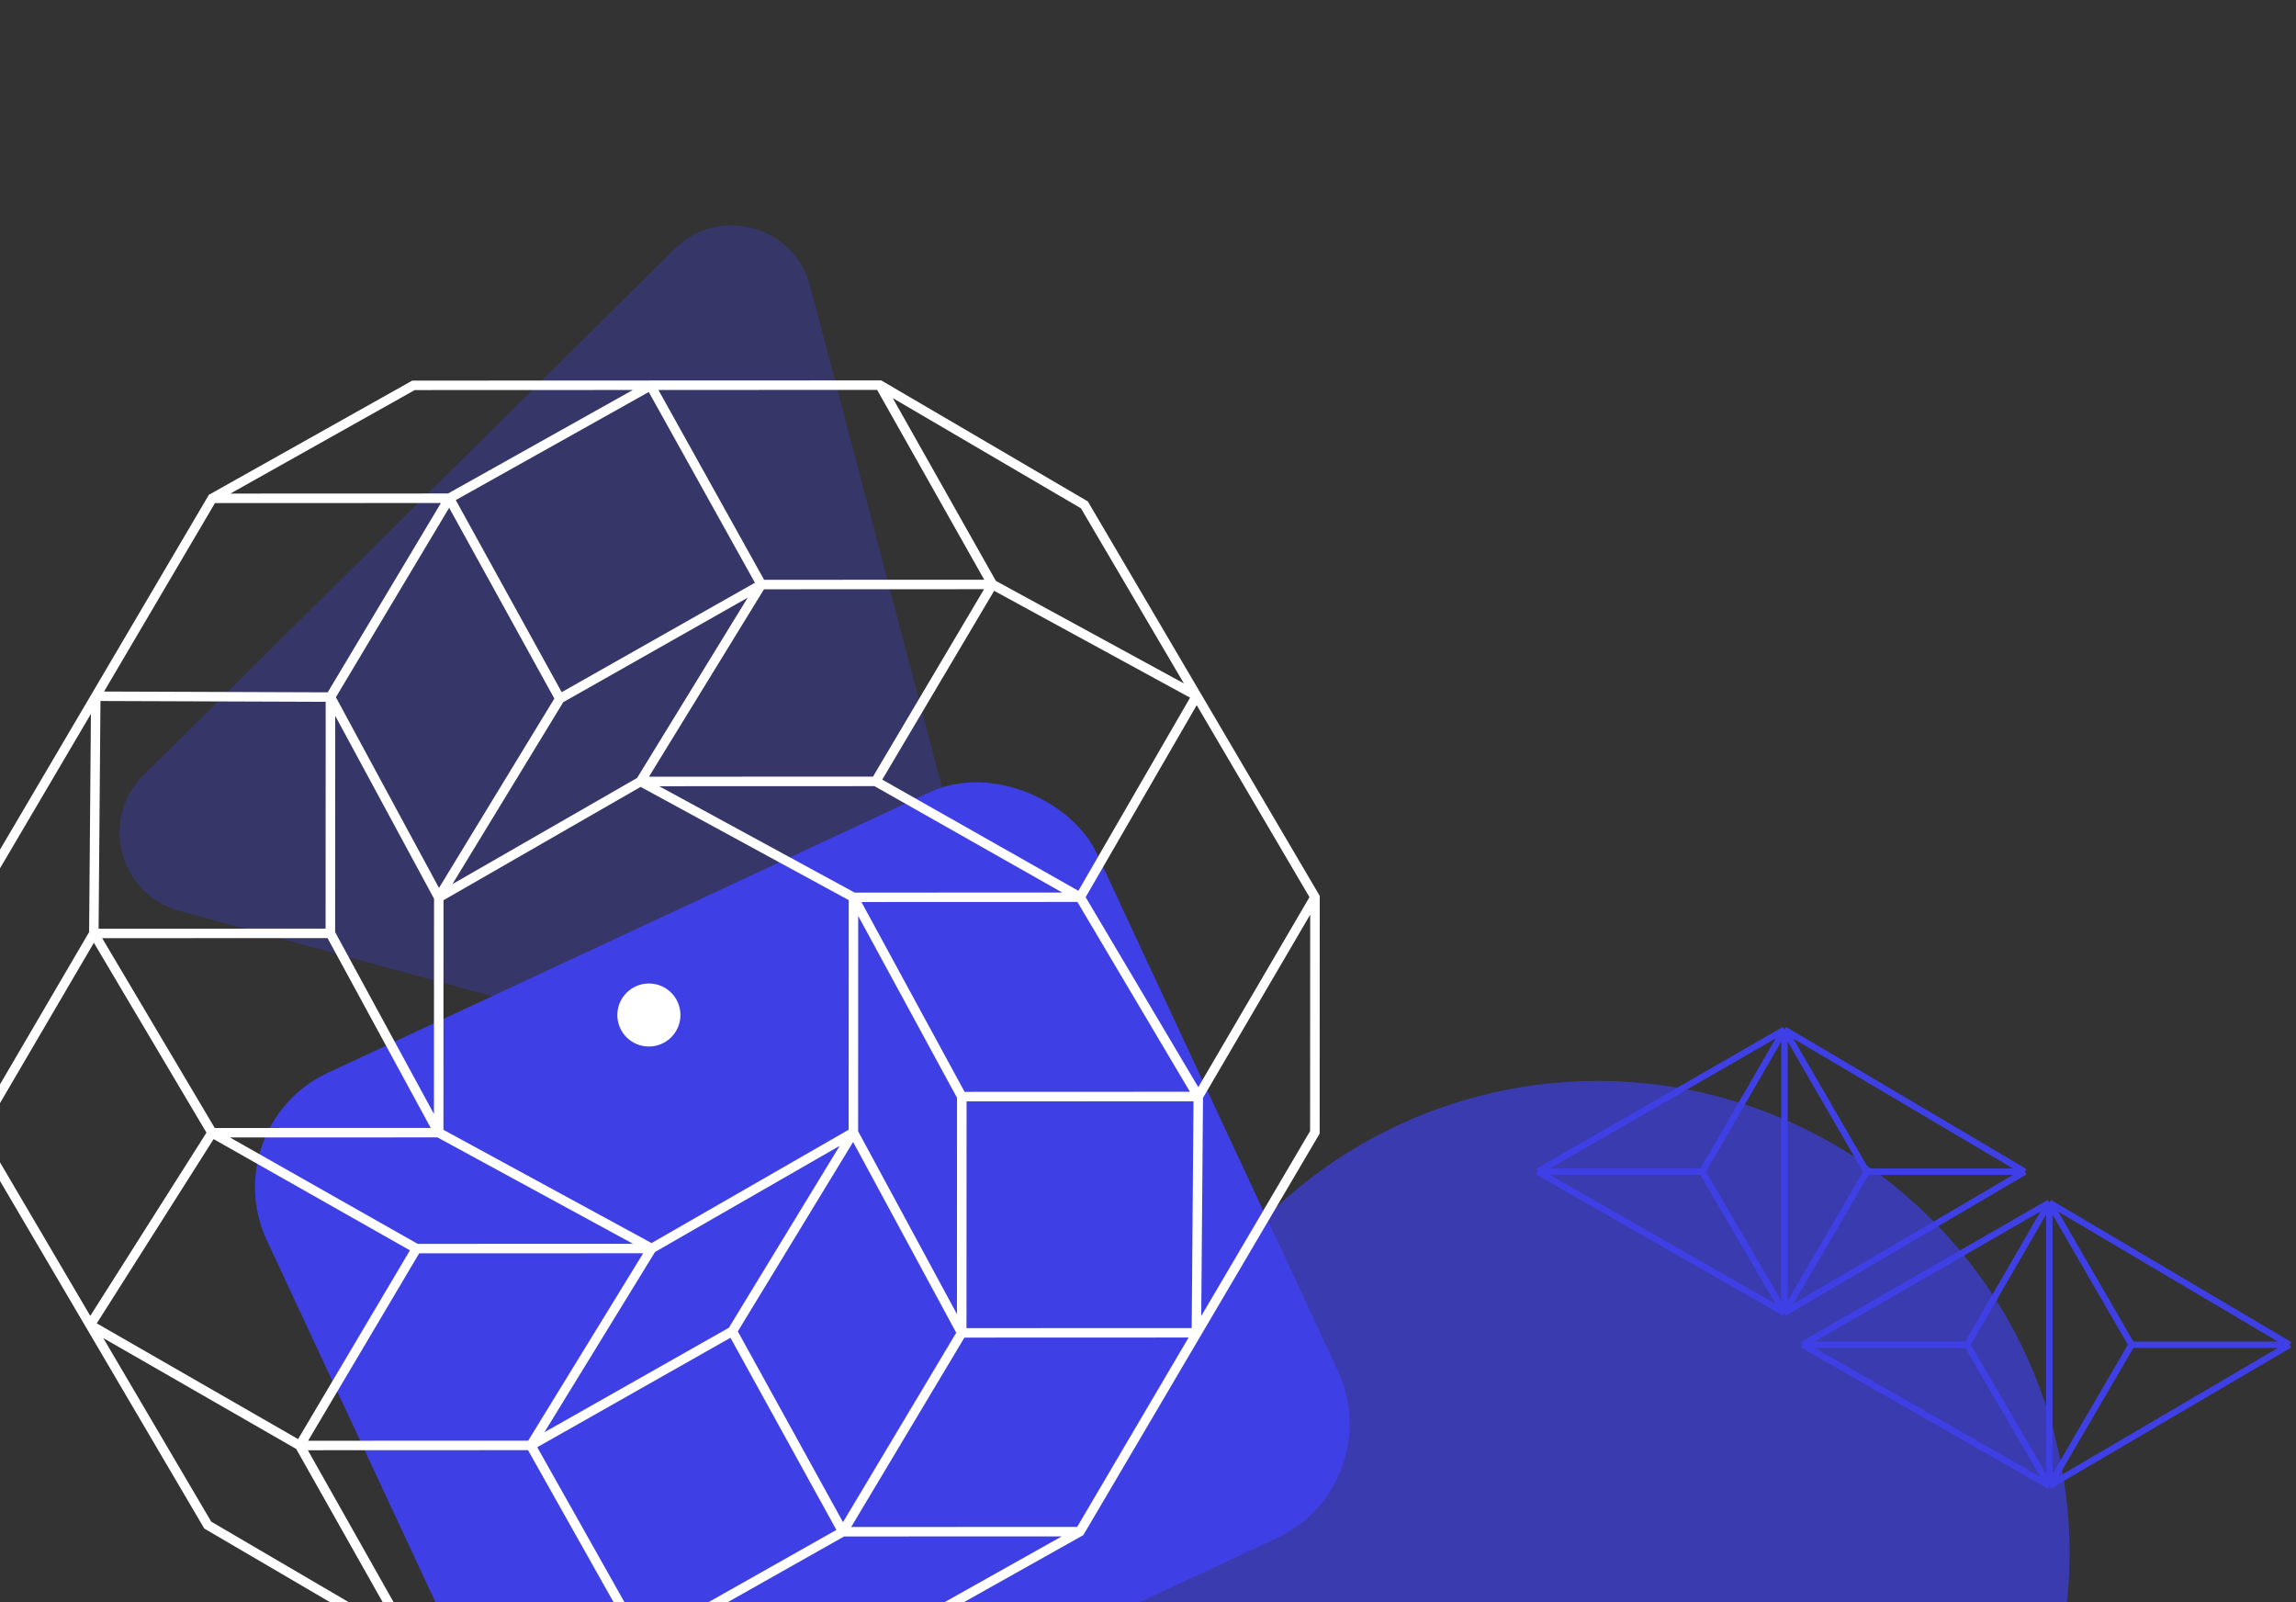 <svg width="1075" height="750" viewBox="0 0 1075 750" fill="none" xmlns="http://www.w3.org/2000/svg">
<rect x="0" y="0" width="1075" height="750" fill="#333333" stroke="none"/>
<path d="M835.5 614.5L720 548.5M835.5 614.5L797 548.5M835.5 614.5V482M835.5 614.5L948 548.5M835.5 614.5L874 548.5M720 548.5L835.5 482M720 548.5H797M835.5 482L797 548.5M835.5 482L948 548.5M835.5 482L874 548.5M948 548.5H874" stroke="#3F3FE6" stroke-width="3"/>
<path d="M959.5 695.5L844 629.5M959.5 695.5L921 629.5M959.5 695.5V563M959.5 695.5L1072 629.5M959.5 695.5L998 629.5M844 629.5L959.5 563M844 629.5H921M959.5 563L921 629.5M959.5 563L1072 629.5M959.5 563L998 629.5M1072 629.5H998" stroke="#3F3FE6" stroke-width="3"/>
<circle cx="748" cy="727" r="221" fill="#3F3FE6" fill-opacity="0.7"/>
<path d="M315.823 116.518C336.603 95.929 371.879 105.556 379.319 133.847L468.309 472.215C475.749 500.505 449.774 526.241 421.553 518.539L84.023 426.422C55.803 418.721 46.503 383.358 67.283 362.769L315.823 116.518Z" fill="#3F3FE6" fill-opacity="0.3"/>
<rect x="100" y="527.127" width="428.719" height="385.15" rx="59" transform="rotate(-24.991 100 527.127)" fill="#3F3FE6"/>
<path d="M617.908 419.38L562.847 325.722L561.87 324.077L509.321 234.712L412.61 178.079L193.034 178.162L97.788 231.634L-12.867 419.592L-12.909 530.869L95.65 715.537L192.39 772.17L411.966 772.087L507.211 718.615L561.672 626.115L617.866 530.657L617.908 419.38ZM613.105 419.968L561.046 508.925L508.301 419.979L560.304 330.101L613.105 419.968ZM394.702 712.55L345.448 623.241L399.433 534.589L447.71 623.871L394.702 712.55ZM144.142 678.872L247.214 678.833L297.223 767.696L194.29 767.735L144.142 678.872ZM45.309 619.478L100.02 533.225L191.93 585.314L139.564 673.659L45.309 619.478ZM210.297 237.699L259.551 327.008L205.538 415.66L157.261 326.378L210.297 237.699ZM460.829 271.377L357.757 271.416L308.279 182.553L410.681 182.514L460.829 271.377ZM557.206 326.589L504.896 416.997L413.069 364.963L465.463 276.563L557.206 326.589ZM451.635 511.114L403.33 422.25L504.447 422.212L557.136 511.074L451.635 511.114ZM400.176 417.845L308.628 368.042L409.438 368.004L497.328 417.808L400.176 417.845ZM341.26 621.541L254.897 670.463L306.674 586.079L393.15 536.376L341.26 621.541ZM144.256 674.438L196.258 586.707L301.145 586.667L247.3 674.398L144.256 674.438ZM47.835 439.175L153.365 439.135L201.67 527.999L100.552 528.037L47.835 439.175ZM204.823 532.432L296.371 582.235L195.561 582.273L107.672 532.469L204.823 532.432ZM263.711 328.708L350.074 279.786L298.297 364.17L211.822 413.873L263.711 328.708ZM460.744 275.811L408.741 363.542L303.854 363.582L357.699 275.851L460.744 275.811ZM397.341 528.845L305.056 581.897L207.617 528.889L207.658 421.404L299.943 368.352L397.382 421.36L397.341 528.845ZM353.456 272.784L262.987 324.023L213.398 234.1L303.755 183.503L353.456 272.784ZM203.218 420.681L203.18 521.472L156.912 436.344L156.951 335.079L203.218 420.681ZM152.445 434.701L46.161 434.741L47.039 328.149L152.485 328.527L152.445 434.701ZM43.953 441.324L96.67 530.214L42.267 615.993L-8.134 530.281L43.953 441.324ZM251.543 677.465L342.012 626.226L391.601 716.177L301.859 766.858L251.543 677.465ZM401.781 529.568L401.819 428.777L448.087 513.905L448.049 615.17L401.781 529.568ZM452.527 515.576L558.81 515.536L557.96 621.682L452.514 621.722L452.554 515.576L452.527 515.576ZM554.304 319.924L466.274 271.933L417.996 186.36L506.108 237.949L554.304 319.924ZM194.177 182.596L296.299 182.557L209.797 231.005L107.869 231.044L194.177 182.596ZM100.635 235.509L206.444 235.469L153.436 324.092L48.717 323.714L100.635 235.509ZM42.569 334.175L41.721 436.332L-8.466 522.082L-8.427 420.789L42.569 334.175ZM48.351 626.366L138.697 678.288L187.003 763.889L98.891 712.3L48.351 626.366ZM410.795 767.653L309.398 767.692L395.203 719.244L497.13 719.205L410.795 767.653ZM504.336 714.768L398.527 714.808L451.535 626.157L556.506 626.117L504.336 714.768ZM562.43 616.047L563.251 513.917L613.437 428.167L613.399 529.46L562.43 616.047Z" fill="white"/>
<path d="M303.81 489.894C311.969 489.89 318.585 483.283 318.588 475.135C318.591 466.987 311.98 460.384 303.821 460.387C295.663 460.39 289.046 466.998 289.043 475.146C289.04 483.294 295.652 489.897 303.81 489.894Z" fill="white"/>
</svg>

